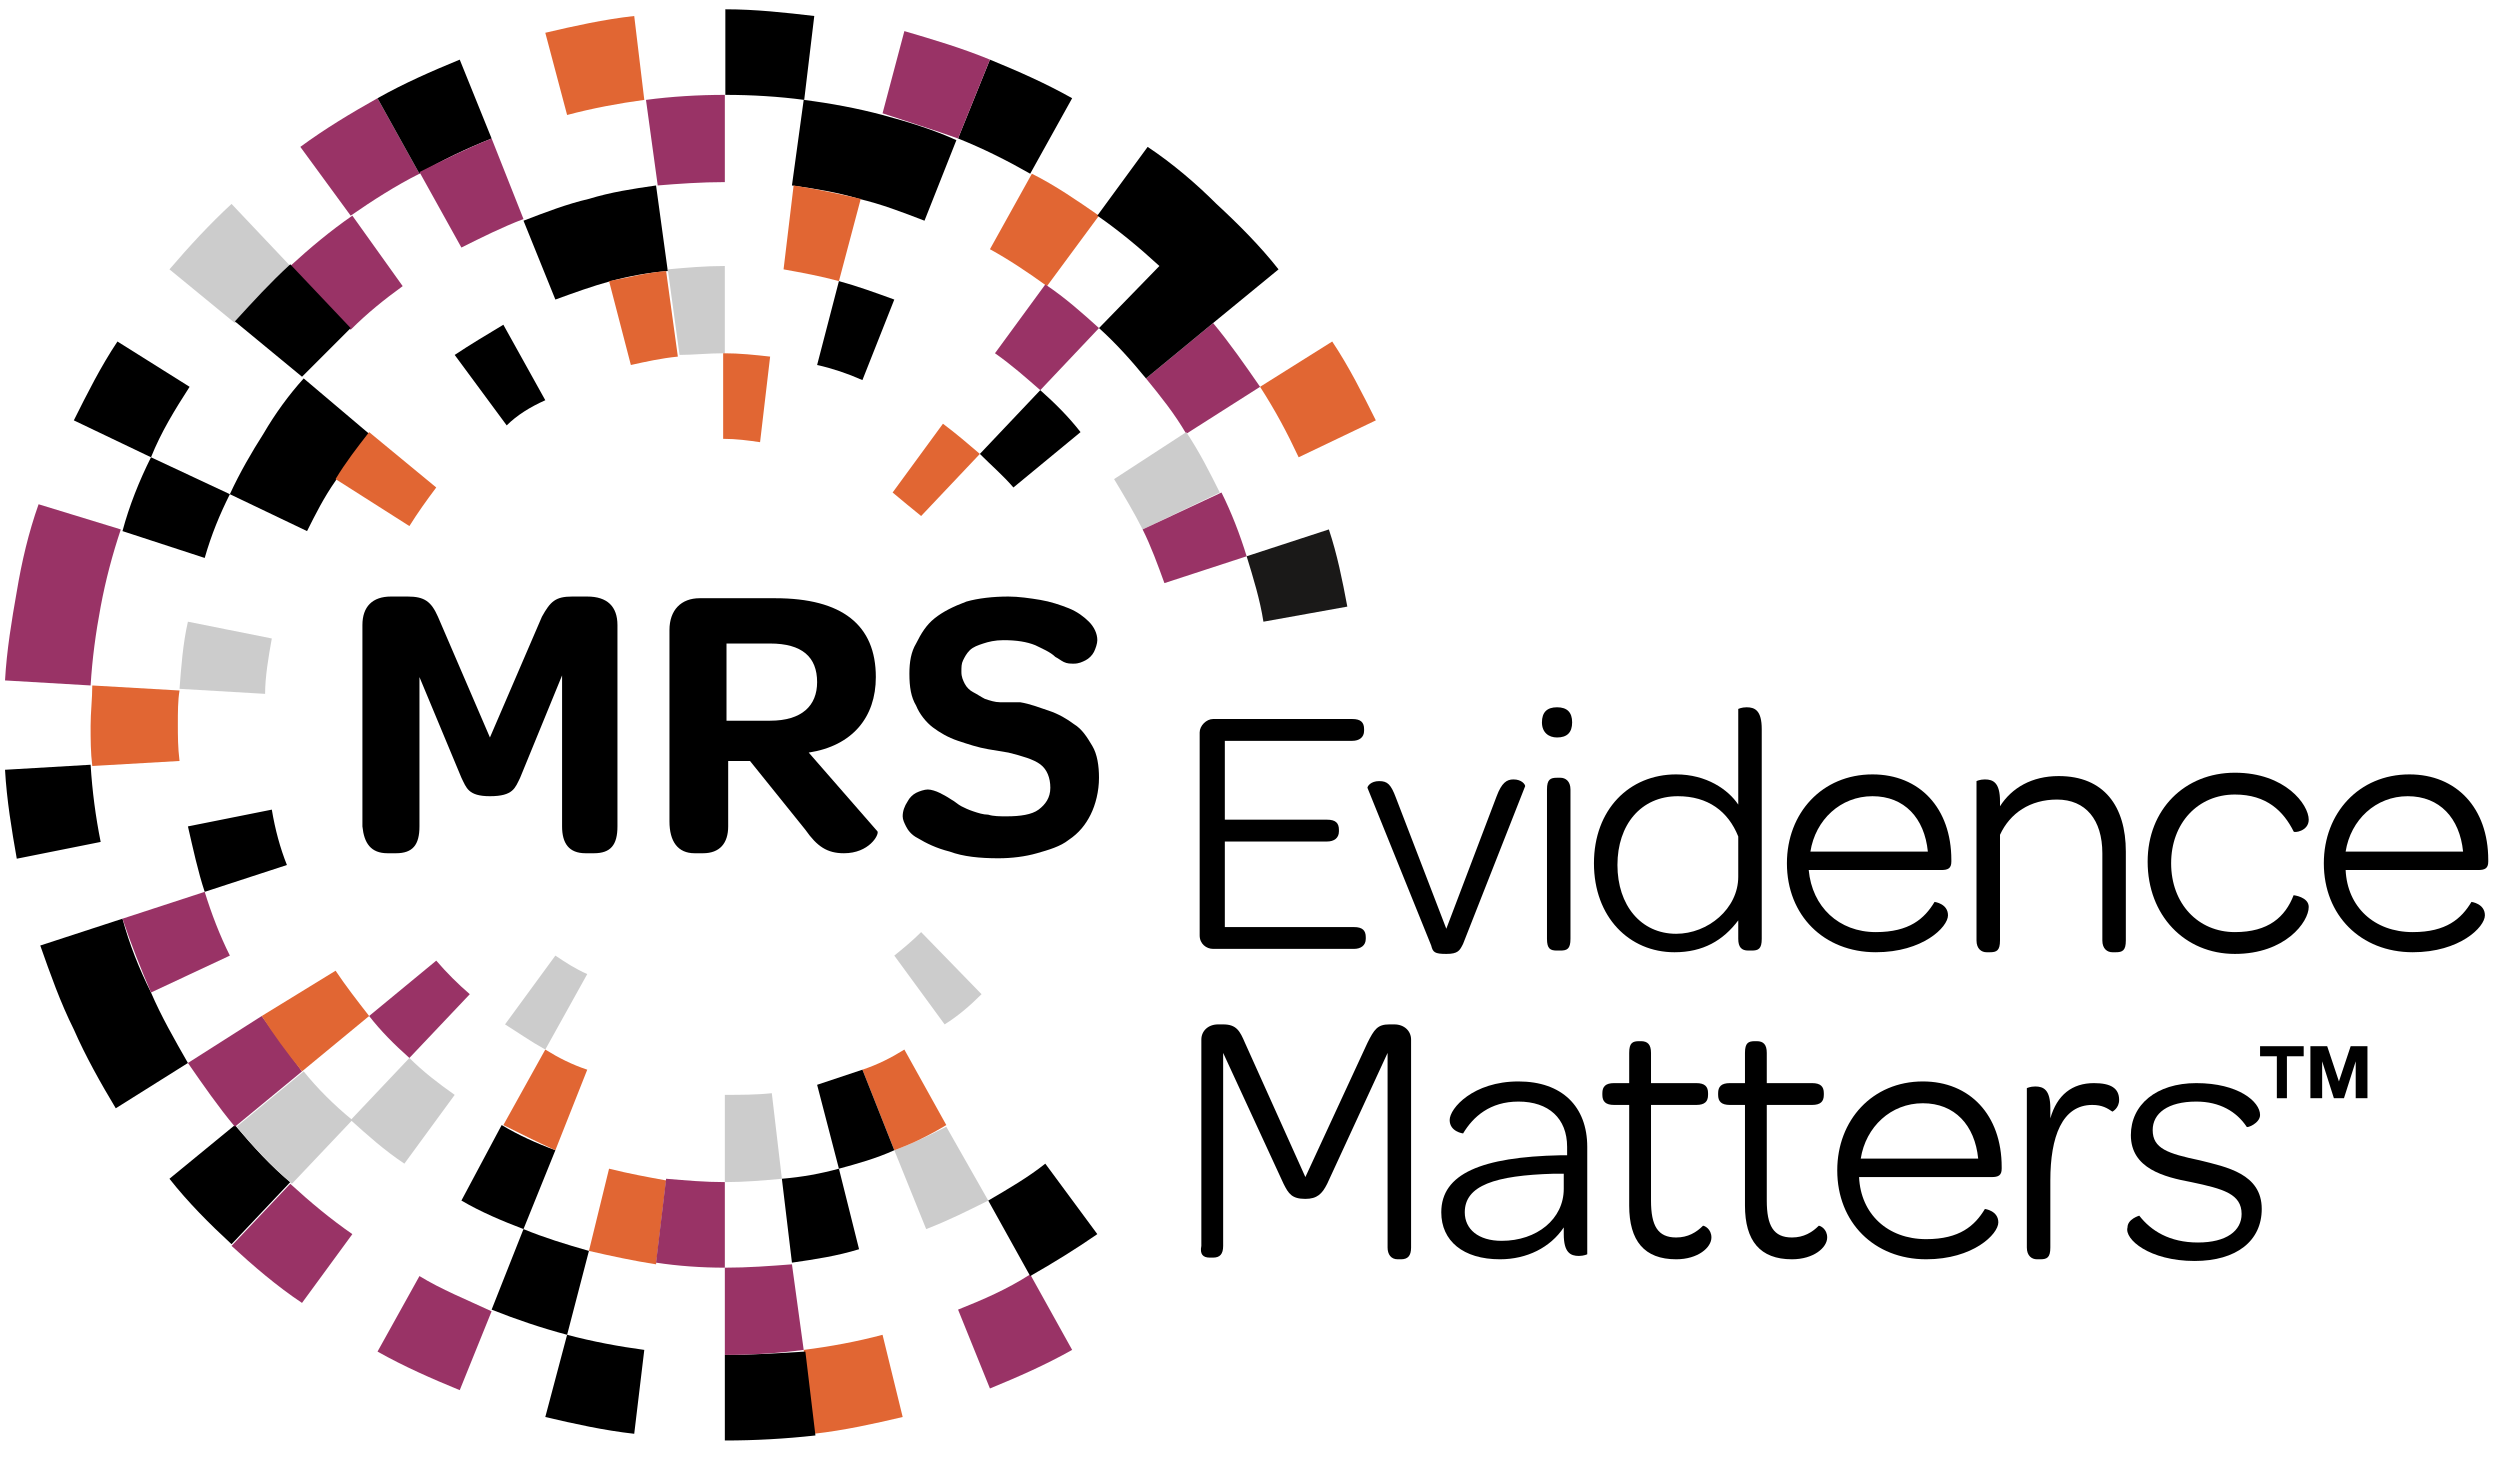 <svg width="260" height="152" viewBox="0 0 260 152" fill="none" xmlns="http://www.w3.org/2000/svg">
<g clip-path="url(#clip0_6700_4115)">
<path d="M43.624 18.067L39.261 10.215C36.469 11.785 33.852 13.356 31.234 15.275L36.469 22.43C38.738 20.859 41.181 19.289 43.624 18.067Z" fill="#993366"/>
<path d="M51.127 14.402L47.812 6.201C44.846 7.423 42.054 8.644 39.262 10.215L43.624 18.067C45.893 16.671 48.51 15.45 51.127 14.402Z" fill="black"/>
<path d="M67.006 10.389L65.959 1.664C62.818 2.013 59.677 2.711 56.711 3.409L58.979 11.959C61.597 11.261 64.389 10.738 67.006 10.389Z" fill="#E16633"/>
<path d="M75.436 9.866C78.228 9.866 81.019 10.04 83.637 10.389L84.684 1.664C81.717 1.315 78.576 0.966 75.436 0.966V9.866Z" fill="black"/>
<path d="M30.188 27.664L24.08 21.208C21.812 23.302 19.718 25.57 17.624 28.013L24.429 33.597C26.349 31.503 28.094 29.584 30.188 27.664Z" fill="#CCCCCC"/>
<path d="M19.718 40.228L12.215 35.517C10.47 38.134 9.074 40.926 7.678 43.718L15.705 47.557C16.752 44.939 18.148 42.671 19.718 40.228Z" fill="black"/>
<path d="M4.013 52.443C2.966 55.409 2.268 58.376 1.745 61.517C1.221 64.483 0.698 67.624 0.523 70.765L9.423 71.288C9.597 68.497 9.946 65.879 10.47 63.087C10.993 60.295 11.691 57.678 12.564 55.06L4.013 52.443Z" fill="#993366"/>
<path d="M135.06 47.557L143.087 43.718C141.691 40.926 140.295 38.134 138.55 35.517L131.047 40.228C132.617 42.671 133.839 44.939 135.06 47.557Z" fill="#E16633"/>
<path d="M107.141 18.067L111.503 10.215C108.712 8.644 105.92 7.423 102.953 6.201L99.638 14.402C102.255 15.45 104.698 16.671 107.141 18.067Z" fill="black"/>
<path d="M99.638 14.403L102.953 6.201C99.987 4.98 97.02 4.107 94.054 3.235L91.785 11.785C94.403 12.658 97.195 13.53 99.638 14.403Z" fill="#993366"/>
<path d="M99.638 136.201L102.953 144.402C105.92 143.181 108.712 141.959 111.503 140.389L107.141 132.537C104.698 134.107 102.255 135.154 99.638 136.201Z" fill="#993366"/>
<path d="M83.584 140.389L84.631 149.114C87.772 148.765 90.913 148.067 93.879 147.369L91.785 138.819C89.168 139.517 86.376 140.04 83.584 140.389Z" fill="#E16633"/>
<path d="M75.383 140.912V149.812C78.524 149.812 81.665 149.637 84.806 149.288L83.759 140.563C80.967 140.738 78.175 140.912 75.383 140.912Z" fill="black"/>
<path d="M24.429 117.006L17.624 122.59C19.544 125.033 21.812 127.302 24.08 129.396L30.188 122.939C28.094 121.194 26.349 119.275 24.429 117.006Z" fill="black"/>
<path d="M15.704 103.221C14.483 100.778 13.436 98.161 12.738 95.543L4.188 98.335C5.234 101.302 6.281 104.268 7.677 107.06C8.899 109.852 10.469 112.644 12.04 115.262L19.543 110.55C18.147 108.107 16.751 105.664 15.704 103.221Z" fill="black"/>
<path d="M9.423 79.533L0.523 80.056C0.698 83.197 1.221 86.338 1.745 89.305L10.47 87.56C9.946 84.942 9.597 82.325 9.423 79.533Z" fill="black"/>
<path d="M58.979 138.819L56.711 147.369C59.677 148.067 62.818 148.765 65.959 149.114L67.006 140.389C64.389 140.04 61.597 139.517 58.979 138.819Z" fill="black"/>
<path d="M30.188 123.114L24.08 129.57C26.349 131.664 28.791 133.758 31.409 135.503L36.644 128.349C34.375 126.778 32.281 125.033 30.188 123.114Z" fill="#993366"/>
<path d="M43.624 132.711L39.262 140.564C42.054 142.134 44.846 143.356 47.812 144.577L51.127 136.376C48.51 135.154 45.893 134.107 43.624 132.711Z" fill="#993366"/>
<path d="M54.443 22.778L51.127 14.402C48.51 15.449 46.067 16.671 43.624 17.892L47.986 25.745C50.08 24.698 52.174 23.651 54.443 22.778Z" fill="#993366"/>
<path d="M41.879 29.758L36.644 22.429C34.375 24 32.282 25.745 30.188 27.664L36.469 34.295C38.214 32.55 39.959 31.154 41.879 29.758Z" fill="#993366"/>
<path d="M36.47 34.121L30.188 27.49C28.094 29.409 26.349 31.329 24.43 33.423L31.41 39.181C32.98 37.611 34.725 35.866 36.47 34.121Z" fill="black"/>
<path d="M23.906 51.396L15.705 47.557C14.483 50 13.436 52.617 12.738 55.235L21.289 58.027C21.987 55.584 22.859 53.49 23.906 51.396Z" fill="black"/>
<path d="M75.383 18.939V9.866C72.591 9.866 69.799 10.04 67.182 10.389L68.403 19.288C70.497 19.114 72.94 18.939 75.383 18.939Z" fill="#993366"/>
<path d="M123.37 45.114L131.047 40.228C129.477 37.96 127.906 35.691 126.162 33.597L119.182 39.356C120.752 41.275 122.148 43.02 123.37 45.114Z" fill="#993366"/>
<path d="M18.497 75.302C18.497 74.081 18.497 72.859 18.671 71.812L9.597 71.289C9.597 72.684 9.423 74.081 9.423 75.477C9.423 76.873 9.423 78.268 9.597 79.664L18.671 79.141C18.497 77.745 18.497 76.523 18.497 75.302Z" fill="#E16633"/>
<path d="M108.886 29.758L114.295 22.429C112.027 20.859 109.758 19.288 107.316 18.067L102.953 25.919C104.873 26.966 106.967 28.362 108.886 29.758Z" fill="#E16633"/>
<path d="M119.356 15.275L114.121 22.429C116.39 24 118.484 25.745 120.577 27.664L114.296 34.12C116.041 35.691 117.611 37.436 119.181 39.355L126.161 33.597L132.967 28.013C131.047 25.57 128.779 23.302 126.51 21.208C124.416 19.114 121.973 17.02 119.356 15.275Z" fill="black"/>
<path d="M91.785 11.96C89.168 11.262 86.376 10.738 83.584 10.389L82.362 19.288C84.805 19.637 87.074 19.986 89.342 20.684C91.611 21.208 93.879 22.08 96.147 22.953L99.463 14.577C97.195 13.53 94.403 12.658 91.785 11.96Z" fill="black"/>
<path d="M102.778 124.859L107.141 132.711C109.584 131.315 111.852 129.919 114.121 128.349L108.711 121.02C106.966 122.416 104.872 123.637 102.778 124.859Z" fill="black"/>
<path d="M75.383 131.839V140.913C78.175 140.913 80.967 140.738 83.584 140.389L82.363 131.49C80.094 131.664 77.826 131.839 75.383 131.839Z" fill="#993366"/>
<path d="M27.222 105.664L19.544 110.55C21.114 112.818 22.685 115.087 24.43 117.181L31.41 111.422C30.014 109.503 28.618 107.584 27.222 105.664Z" fill="#993366"/>
<path d="M31.583 111.423L24.604 117.181C26.349 119.275 28.268 121.369 30.362 123.114L36.644 116.483C34.724 114.913 32.979 113.168 31.583 111.423Z" fill="#CCCCCC"/>
<path d="M21.289 92.751L12.738 95.543C13.611 98.161 14.658 100.778 15.705 103.221L23.906 99.382C22.859 97.288 21.987 95.02 21.289 92.751Z" fill="#993366"/>
<path d="M54.443 127.825L51.128 136.201C53.745 137.248 56.363 138.121 58.98 138.818L61.249 130.094C58.806 129.396 56.537 128.698 54.443 127.825Z" fill="black"/>
<path d="M28.268 66.403L19.543 64.658C19.02 66.926 18.845 69.369 18.671 71.638L27.57 72.161C27.57 70.416 27.919 68.322 28.268 66.403Z" fill="#CCCCCC"/>
<path d="M68.229 19.289C65.786 19.638 63.517 19.987 61.249 20.684C58.98 21.208 56.712 22.081 54.443 22.953L57.759 31.154C59.678 30.456 61.598 29.758 63.517 29.235C65.437 28.711 67.356 28.362 69.45 28.188L68.229 19.289Z" fill="black"/>
<path d="M31.584 39.355C30.014 41.1 28.618 43.02 27.396 45.114C26.175 47.033 24.953 49.127 23.906 51.396L31.933 55.235C32.806 53.49 33.678 51.745 34.9 50C35.947 48.255 37.168 46.684 38.389 45.114L31.584 39.355Z" fill="black"/>
<path d="M118.832 55.06L126.859 51.221C125.812 49.127 124.765 47.033 123.369 44.94L115.865 49.825C116.912 51.57 117.959 53.315 118.832 55.06Z" fill="#CCCCCC"/>
<path d="M108.188 40.577L114.295 34.121C112.55 32.55 110.805 30.98 108.711 29.584L103.477 36.738C105.222 37.96 106.792 39.356 108.188 40.577Z" fill="#993366"/>
<path d="M87.249 29.235L89.517 20.684C87.249 20.161 84.806 19.638 82.537 19.289L81.49 28.013C83.41 28.362 85.329 28.711 87.249 29.235Z" fill="#E16633"/>
<path d="M93.007 119.624L96.322 127.825C98.591 126.953 100.685 125.906 102.779 124.859L98.416 117.181C96.671 118.054 94.926 118.926 93.007 119.624Z" fill="#CCCCCC"/>
<path d="M28.269 84.201L19.544 85.946C20.067 88.215 20.591 90.657 21.289 92.751L29.839 89.96C29.141 88.215 28.618 86.295 28.269 84.201Z" fill="black"/>
<path d="M81.315 122.59L82.362 131.315C84.805 130.966 87.074 130.617 89.342 129.919L87.248 121.543C85.329 122.067 83.409 122.416 81.315 122.59Z" fill="black"/>
<path d="M34.9 100.953L27.222 105.665C28.443 107.584 29.839 109.503 31.41 111.423L38.389 105.665C37.168 104.094 35.947 102.524 34.9 100.953Z" fill="#E16633"/>
<path d="M42.577 110.027L36.47 116.483C38.215 118.054 39.96 119.624 42.054 121.02L47.288 113.866C45.544 112.644 43.973 111.423 42.577 110.027Z" fill="#CCCCCC"/>
<path d="M52.174 117.006L47.986 124.859C50.08 126.08 52.174 126.953 54.443 127.825L57.758 119.624C55.839 118.926 53.919 118.053 52.174 117.006Z" fill="black"/>
<path d="M63.342 121.543L61.248 130.094C63.517 130.617 65.96 131.141 68.228 131.49L69.275 122.765C67.355 122.416 65.436 122.067 63.342 121.543Z" fill="#E16633"/>
<path d="M69.275 122.59L68.228 131.315C70.497 131.664 72.94 131.839 75.383 131.839V122.939C73.289 122.939 71.37 122.765 69.275 122.59Z" fill="#993366"/>
<path d="M45.369 50.698L38.389 44.94C37.168 46.51 35.946 48.08 34.899 49.825L42.577 54.711C43.45 53.315 44.322 52.094 45.369 50.698Z" fill="#E16633"/>
<path d="M105.396 50.698L112.376 44.94C111.155 43.369 109.759 41.973 108.188 40.577L101.906 47.208C103.128 48.429 104.349 49.477 105.396 50.698Z" fill="black"/>
<path d="M75.382 36.738V27.664C73.288 27.664 71.369 27.839 69.449 28.013L70.671 36.912C72.067 36.912 73.637 36.738 75.382 36.738Z" fill="#CCCCCC"/>
<path d="M89.691 39.53L93.006 31.154C91.087 30.456 89.167 29.758 87.248 29.235L84.98 37.96C86.55 38.309 88.12 38.832 89.691 39.53Z" fill="black"/>
<path d="M69.275 28.188C67.181 28.363 65.261 28.886 63.342 29.235L65.61 37.96C67.181 37.611 68.751 37.262 70.496 37.087L69.275 28.188Z" fill="#E16633"/>
<path d="M56.711 41.624L52.349 33.772C50.603 34.819 48.859 35.865 47.288 36.912L52.697 44.241C53.745 43.194 55.14 42.322 56.711 41.624Z" fill="black"/>
<path d="M89.691 111.248L93.007 119.624C94.926 118.926 96.671 118.054 98.416 117.007L94.054 109.154C92.658 110.027 91.262 110.725 89.691 111.248Z" fill="#E16633"/>
<path d="M45.37 99.906L38.39 105.664C39.611 107.235 41.007 108.631 42.578 110.027L48.859 103.396C47.638 102.349 46.416 101.127 45.37 99.906Z" fill="#993366"/>
<path d="M84.98 112.819L87.248 121.543C89.167 121.02 91.087 120.496 93.006 119.624L89.691 111.248C88.12 111.772 86.55 112.295 84.98 112.819Z" fill="black"/>
<path d="M56.711 109.154L52.349 117.007C54.094 117.879 55.839 118.752 57.758 119.624L61.074 111.248C59.503 110.725 58.107 110.027 56.711 109.154Z" fill="#E16633"/>
<path d="M75.383 113.865V122.939C77.477 122.939 79.396 122.765 81.316 122.59L80.269 113.691C78.698 113.865 76.953 113.865 75.383 113.865Z" fill="#CCCCCC"/>
<path d="M95.799 53.664L101.906 47.208C100.684 46.161 99.463 45.114 98.067 44.067L92.832 51.221C93.879 52.094 94.926 52.966 95.799 53.664Z" fill="#E16633"/>
<path d="M79.047 45.987L80.094 37.087C78.523 36.913 76.953 36.738 75.208 36.738V45.638C76.604 45.638 77.826 45.812 79.047 45.987Z" fill="#E16633"/>
<path d="M93.007 99.382L98.242 106.537C99.638 105.664 100.859 104.617 102.081 103.396L95.799 96.939C94.926 97.812 93.879 98.684 93.007 99.382Z" fill="#CCCCCC"/>
<path d="M57.758 99.382L52.523 106.537C53.919 107.409 55.141 108.282 56.711 109.154L61.074 101.302C59.852 100.778 58.805 100.08 57.758 99.382Z" fill="#CCCCCC"/>
<path d="M125.812 130.792H126.161C126.859 130.792 127.208 130.443 127.208 129.57V109.503L133.49 123.114C134.014 124.161 134.363 124.684 135.759 124.684C136.98 124.684 137.504 124.161 138.027 123.114L144.309 109.503V129.745C144.309 130.443 144.658 130.966 145.356 130.966H145.705C146.403 130.966 146.752 130.617 146.752 129.745V108.107C146.752 107.235 146.054 106.537 145.007 106.537H144.484C143.262 106.537 142.913 107.06 142.215 108.456L135.759 122.416L129.477 108.456C128.953 107.235 128.604 106.537 127.208 106.537H126.685C125.638 106.537 124.94 107.235 124.94 108.107V129.57C124.765 130.443 125.114 130.792 125.812 130.792Z" fill="black"/>
<path d="M162.631 120.148H162.282C154.08 120.322 149.893 122.067 149.893 126.08C149.893 129.047 152.161 130.966 156 130.966C158.792 130.966 161.235 129.745 162.631 127.651V128.349C162.631 130.268 163.329 130.617 164.201 130.617C164.725 130.617 165.074 130.443 165.074 130.443V119.275C165.074 115.087 162.456 112.47 157.919 112.47C153.208 112.47 150.765 115.262 150.765 116.483C150.765 117.705 152.161 117.879 152.161 117.879C153.208 116.134 154.953 114.564 157.919 114.564C161.06 114.564 162.98 116.309 162.98 119.275V120.148H162.631ZM156.174 129.047C153.732 129.047 152.336 127.825 152.336 126.08C152.336 123.289 155.476 122.242 161.584 122.067H162.631V123.638C162.631 126.778 159.839 129.047 156.174 129.047Z" fill="black"/>
<path d="M169.436 115.087V125.382C169.436 129.047 171.007 130.966 174.322 130.966C176.591 130.966 177.987 129.745 177.987 128.698C177.987 127.825 177.289 127.476 177.114 127.476C176.416 128.174 175.544 128.698 174.322 128.698C172.403 128.698 171.705 127.476 171.705 124.859V114.913H176.416C177.289 114.913 177.638 114.564 177.638 113.866V113.691C177.638 112.993 177.289 112.644 176.416 112.644H171.705V109.503C171.705 108.631 171.356 108.282 170.658 108.282H170.483C169.785 108.282 169.436 108.456 169.436 109.503V112.644H167.866C166.994 112.644 166.645 112.993 166.645 113.691V113.866C166.645 114.564 166.994 114.913 167.866 114.913H169.436V115.087Z" fill="black"/>
<path d="M181.477 115.087V125.382C181.477 129.047 183.047 130.966 186.362 130.966C188.631 130.966 190.027 129.745 190.027 128.698C190.027 127.825 189.329 127.476 189.154 127.476C188.456 128.174 187.584 128.698 186.362 128.698C184.443 128.698 183.745 127.476 183.745 124.859V114.913H188.456C189.329 114.913 189.678 114.564 189.678 113.866V113.691C189.678 112.993 189.329 112.644 188.456 112.644H183.745V109.503C183.745 108.631 183.396 108.282 182.698 108.282H182.523C181.826 108.282 181.477 108.456 181.477 109.503V112.644H179.906C179.034 112.644 178.685 112.993 178.685 113.691V113.866C178.685 114.564 179.034 114.913 179.906 114.913H181.477V115.087Z" fill="black"/>
<path d="M193.343 122.416H207.128C207.826 122.416 208.175 122.242 208.175 121.544V121.369C208.175 115.96 204.859 112.47 199.974 112.47C194.739 112.47 191.074 116.483 191.074 121.718C191.074 127.127 194.913 130.966 200.323 130.966C205.208 130.966 207.826 128.349 207.826 127.127C207.826 125.906 206.43 125.731 206.43 125.731C205.383 127.476 203.812 128.872 200.323 128.872C196.309 128.872 193.517 126.255 193.343 122.416ZM193.517 120.497C194.041 117.181 196.658 114.738 199.974 114.738C203.289 114.738 205.383 117.007 205.732 120.497H193.517Z" fill="black"/>
<path d="M213.235 116.308V115.261C213.235 113.342 212.537 112.993 211.664 112.993C211.141 112.993 210.792 113.168 210.792 113.168V129.745C210.792 130.617 211.315 130.966 211.839 130.966H212.188C212.886 130.966 213.235 130.792 213.235 129.745V122.765C213.235 118.228 214.456 114.913 217.597 114.913C218.644 114.913 219.168 115.261 219.691 115.61C219.691 115.61 220.389 115.261 220.389 114.389C220.389 113.168 219.517 112.644 217.772 112.644C215.503 112.644 213.933 113.866 213.235 116.308Z" fill="black"/>
<path d="M228.241 131.141C232.604 131.141 235.221 129.047 235.221 125.731C235.221 122.067 231.557 121.369 228.765 120.671C225.449 119.973 223.879 119.449 223.879 117.53C223.879 115.785 225.449 114.564 228.416 114.564C230.859 114.564 232.604 115.61 233.651 117.181C233.651 117.355 235.047 116.832 235.047 115.959C235.047 114.564 232.778 112.644 228.416 112.644C224.228 112.644 221.61 114.912 221.61 118.053C221.61 121.543 225.1 122.416 227.892 122.939C231.208 123.637 233.127 124.161 233.127 126.255C233.127 128 231.557 129.221 228.59 129.221C225.624 129.221 223.704 128 222.483 126.429C222.483 126.429 221.261 126.778 221.261 127.651C220.912 128.872 223.53 131.141 228.241 131.141Z" fill="black"/>
<path d="M126.161 98.684H140.818C141.516 98.684 142.04 98.335 142.04 97.637V97.463C142.04 96.765 141.691 96.416 140.818 96.416H127.382V87.517H138.026C138.724 87.517 139.248 87.168 139.248 86.47V86.295C139.248 85.597 138.899 85.248 138.026 85.248H127.382V77.047H140.644C141.342 77.047 141.865 76.698 141.865 76V75.825C141.865 75.127 141.516 74.778 140.644 74.778H126.161C125.463 74.778 124.765 75.476 124.765 76.174V97.288C124.765 98.161 125.463 98.684 126.161 98.684Z" fill="black"/>
<path d="M150.416 96.59L155.651 82.805C156.175 81.409 156.698 81.06 157.396 81.06C158.269 81.06 158.618 81.584 158.618 81.758L152.161 98.161C151.812 98.859 151.638 99.208 150.416 99.208C149.195 99.208 149.02 99.033 148.846 98.335L142.215 81.933C142.215 81.758 142.564 81.235 143.436 81.235C144.309 81.235 144.658 81.584 145.181 82.98L150.416 96.59Z" fill="black"/>
<path d="M161.933 98.859H162.282C162.98 98.859 163.329 98.685 163.329 97.638V82.108C163.329 81.235 162.805 80.886 162.282 80.886H161.933C161.235 80.886 160.886 81.061 160.886 82.108V97.638C160.886 98.685 161.235 98.859 161.933 98.859ZM161.933 76.698C162.98 76.698 163.503 76.175 163.503 75.128C163.503 74.081 162.98 73.557 161.933 73.557C160.886 73.557 160.362 74.081 160.362 75.128C160.362 76.175 161.06 76.698 161.933 76.698Z" fill="black"/>
<path d="M180.778 83.678C179.731 82.108 177.463 80.537 174.322 80.537C169.436 80.537 165.771 84.201 165.771 89.785C165.771 95.369 169.436 99.034 174.147 99.034C177.114 99.034 179.208 97.812 180.778 95.718V97.638C180.778 98.51 181.127 98.859 181.825 98.859H182.174C182.872 98.859 183.221 98.685 183.221 97.638V75.826C183.221 73.906 182.523 73.557 181.651 73.557C181.127 73.557 180.778 73.732 180.778 73.732V83.678ZM180.778 91.181C180.778 94.497 177.637 97.114 174.322 97.114C170.657 97.114 168.214 94.148 168.214 89.96C168.214 85.772 170.657 82.805 174.496 82.805C177.637 82.805 179.731 84.376 180.778 86.993V91.181Z" fill="black"/>
<path d="M188.107 90.483H201.893C202.591 90.483 202.94 90.308 202.94 89.61V89.436C202.94 84.027 199.624 80.537 194.738 80.537C189.503 80.537 185.839 84.55 185.839 89.785C185.839 95.194 189.678 99.033 195.087 99.033C199.973 99.033 202.591 96.416 202.591 95.194C202.591 93.973 201.195 93.798 201.195 93.798C200.148 95.543 198.577 96.939 195.087 96.939C191.248 96.939 188.456 94.322 188.107 90.483ZM188.282 88.564C188.805 85.248 191.423 82.805 194.738 82.805C198.054 82.805 200.148 85.073 200.497 88.564H188.282Z" fill="black"/>
<path d="M208 83.852V83.329C208 81.409 207.302 81.06 206.429 81.06C205.906 81.06 205.557 81.235 205.557 81.235V97.812C205.557 98.685 206.08 99.034 206.604 99.034H206.953C207.651 99.034 208 98.859 208 97.812V86.819C209.047 84.55 211.141 83.154 213.932 83.154C216.899 83.154 218.644 85.248 218.644 88.738V97.812C218.644 98.685 219.167 99.034 219.691 99.034H220.04C220.738 99.034 221.087 98.859 221.087 97.812V88.564C221.087 83.852 218.818 80.711 214.107 80.711C211.315 80.711 209.221 81.933 208 83.852Z" fill="black"/>
<path d="M232.429 99.208C237.664 99.208 240.107 95.892 240.107 94.322C240.107 93.275 238.537 93.101 238.537 93.101C237.664 95.369 235.919 96.939 232.429 96.939C228.59 96.939 225.798 93.973 225.798 89.785C225.798 85.597 228.59 82.631 232.429 82.631C235.745 82.631 237.49 84.376 238.537 86.47C238.537 86.644 240.107 86.47 240.107 85.248C240.107 83.678 237.664 80.362 232.429 80.362C227.194 80.362 223.355 84.201 223.355 89.611C223.355 95.195 227.194 99.208 232.429 99.208Z" fill="black"/>
<path d="M243.946 90.483H257.731C258.429 90.483 258.778 90.308 258.778 89.61V89.436C258.778 84.027 255.463 80.537 250.577 80.537C245.342 80.537 241.678 84.55 241.678 89.785C241.678 95.194 245.517 99.033 250.926 99.033C255.812 99.033 258.429 96.416 258.429 95.194C258.429 93.973 257.033 93.798 257.033 93.798C255.986 95.543 254.416 96.939 250.926 96.939C246.913 96.939 244.121 94.322 243.946 90.483ZM243.946 88.564C244.47 85.248 247.087 82.805 250.403 82.805C253.718 82.805 255.812 85.073 256.161 88.564H243.946Z" fill="black"/>
<path d="M40.309 88.738H41.181C42.926 88.738 43.624 87.865 43.624 85.946V70.416L47.987 80.886C48.51 81.933 48.685 82.805 50.953 82.805C53.396 82.805 53.571 81.933 54.094 80.886L58.456 70.241V85.946C58.456 87.691 59.154 88.738 60.9 88.738H61.772C63.517 88.738 64.215 87.865 64.215 85.946V65.007C64.215 63.087 63.168 62.04 61.074 62.04H59.504C57.758 62.04 57.235 62.563 56.362 64.134L50.953 76.698L45.544 64.134C44.846 62.563 44.148 62.04 42.403 62.04H40.658C38.738 62.04 37.691 63.087 37.691 65.007V85.946C37.866 87.691 38.564 88.738 40.309 88.738Z" fill="black"/>
<path d="M84.107 78.269C88.644 77.57 91.087 74.604 91.087 70.416C91.087 65.007 87.597 62.215 80.617 62.215H72.765C70.846 62.215 69.624 63.436 69.624 65.53V85.423C69.624 87.517 70.496 88.738 72.242 88.738H73.114C74.859 88.738 75.731 87.691 75.731 85.946V79.141H78L83.758 86.295C84.98 88.04 86.027 88.738 87.772 88.738C90.389 88.738 91.436 86.819 91.262 86.47L84.107 78.269ZM75.557 74.779V66.926H80.094C83.409 66.926 84.98 68.322 84.98 70.94C84.98 73.383 83.409 74.953 80.094 74.953H75.557V74.779Z" fill="black"/>
<path d="M106.094 73.033C107.141 73.208 108.013 73.557 109.06 73.906C110.107 74.255 110.98 74.778 111.678 75.302C112.55 75.825 113.074 76.698 113.597 77.57C114.121 78.443 114.295 79.664 114.295 80.886C114.295 82.282 113.946 83.678 113.423 84.725C112.899 85.772 112.201 86.644 111.154 87.342C110.282 88.04 109.06 88.389 107.839 88.738C106.617 89.087 105.221 89.261 103.825 89.261C101.906 89.261 100.161 89.087 98.765 88.564C97.369 88.215 96.322 87.691 95.449 87.168C94.751 86.819 94.402 86.295 94.228 85.946C94.053 85.597 93.879 85.248 93.879 84.899C93.879 84.376 94.053 83.852 94.402 83.329C94.577 82.98 94.926 82.631 95.275 82.456C95.624 82.282 96.147 82.107 96.496 82.107C96.845 82.107 97.369 82.282 97.718 82.456C98.067 82.631 98.416 82.805 98.939 83.154C99.288 83.329 99.637 83.678 99.986 83.852C100.335 84.027 100.684 84.201 101.208 84.376C101.731 84.55 102.255 84.725 102.778 84.725C103.302 84.899 104 84.899 104.698 84.899C106.094 84.899 107.315 84.725 108.013 84.201C108.711 83.678 109.235 82.98 109.235 81.933C109.235 80.886 108.886 80.013 108.188 79.49C107.49 78.966 106.268 78.617 104.872 78.268L102.778 77.919C101.731 77.745 100.684 77.396 99.637 77.047C98.59 76.698 97.718 76.174 97.02 75.651C96.322 75.127 95.624 74.255 95.275 73.382C94.751 72.51 94.577 71.463 94.577 70.067C94.577 68.845 94.751 67.798 95.275 66.926C95.798 65.879 96.322 65.007 97.194 64.308C98.067 63.611 99.114 63.087 100.51 62.563C101.731 62.215 103.302 62.04 104.872 62.04C105.919 62.04 107.141 62.215 108.188 62.389C109.235 62.563 110.282 62.913 111.154 63.261C112.027 63.611 112.725 64.134 113.248 64.657C113.772 65.181 114.121 65.879 114.121 66.577C114.121 66.926 113.946 67.449 113.772 67.798C113.597 68.147 113.248 68.496 112.899 68.671C112.55 68.845 112.201 69.02 111.678 69.02C111.329 69.02 110.98 69.02 110.631 68.845C110.282 68.671 110.107 68.496 109.758 68.322C109.235 67.798 108.362 67.449 107.664 67.1C106.792 66.751 105.745 66.577 104.349 66.577C103.476 66.577 102.778 66.751 102.255 66.926C101.731 67.1 101.208 67.275 100.859 67.624C100.51 67.973 100.335 68.322 100.161 68.671C99.986 69.02 99.986 69.369 99.986 69.892C99.986 70.416 100.161 70.765 100.335 71.114C100.51 71.463 100.859 71.812 101.208 71.986C101.557 72.161 102.08 72.51 102.429 72.684C102.953 72.859 103.476 73.033 104 73.033H106.094Z" fill="black"/>
<path d="M236.792 109.852H235.047V108.805H239.584V109.852H237.839V114.215H236.792V109.852Z" fill="black"/>
<path d="M240.282 108.805H242.027L243.249 112.47L244.47 108.805H246.215V114.215H244.994V110.376L243.772 114.215H242.725L241.504 110.376V114.215H240.282V108.805Z" fill="black"/>
<path d="M140.121 63.087C139.598 60.295 139.074 57.678 138.202 55.06L129.651 57.852C130.349 60.12 131.047 62.389 131.396 64.657L140.121 63.087Z" fill="#1A1918"/>
<path d="M121.1 60.644L129.651 57.852C128.953 55.584 128.08 53.315 127.033 51.221L118.832 55.06C119.705 56.805 120.403 58.724 121.1 60.644Z" fill="#993366"/>
</g>
<defs>
<clipPath id="clip0_6700_4115">
<rect width="260" height="150.067" fill="white" transform="translate(0 0.966)"/>
</clipPath>
</defs>
</svg>
